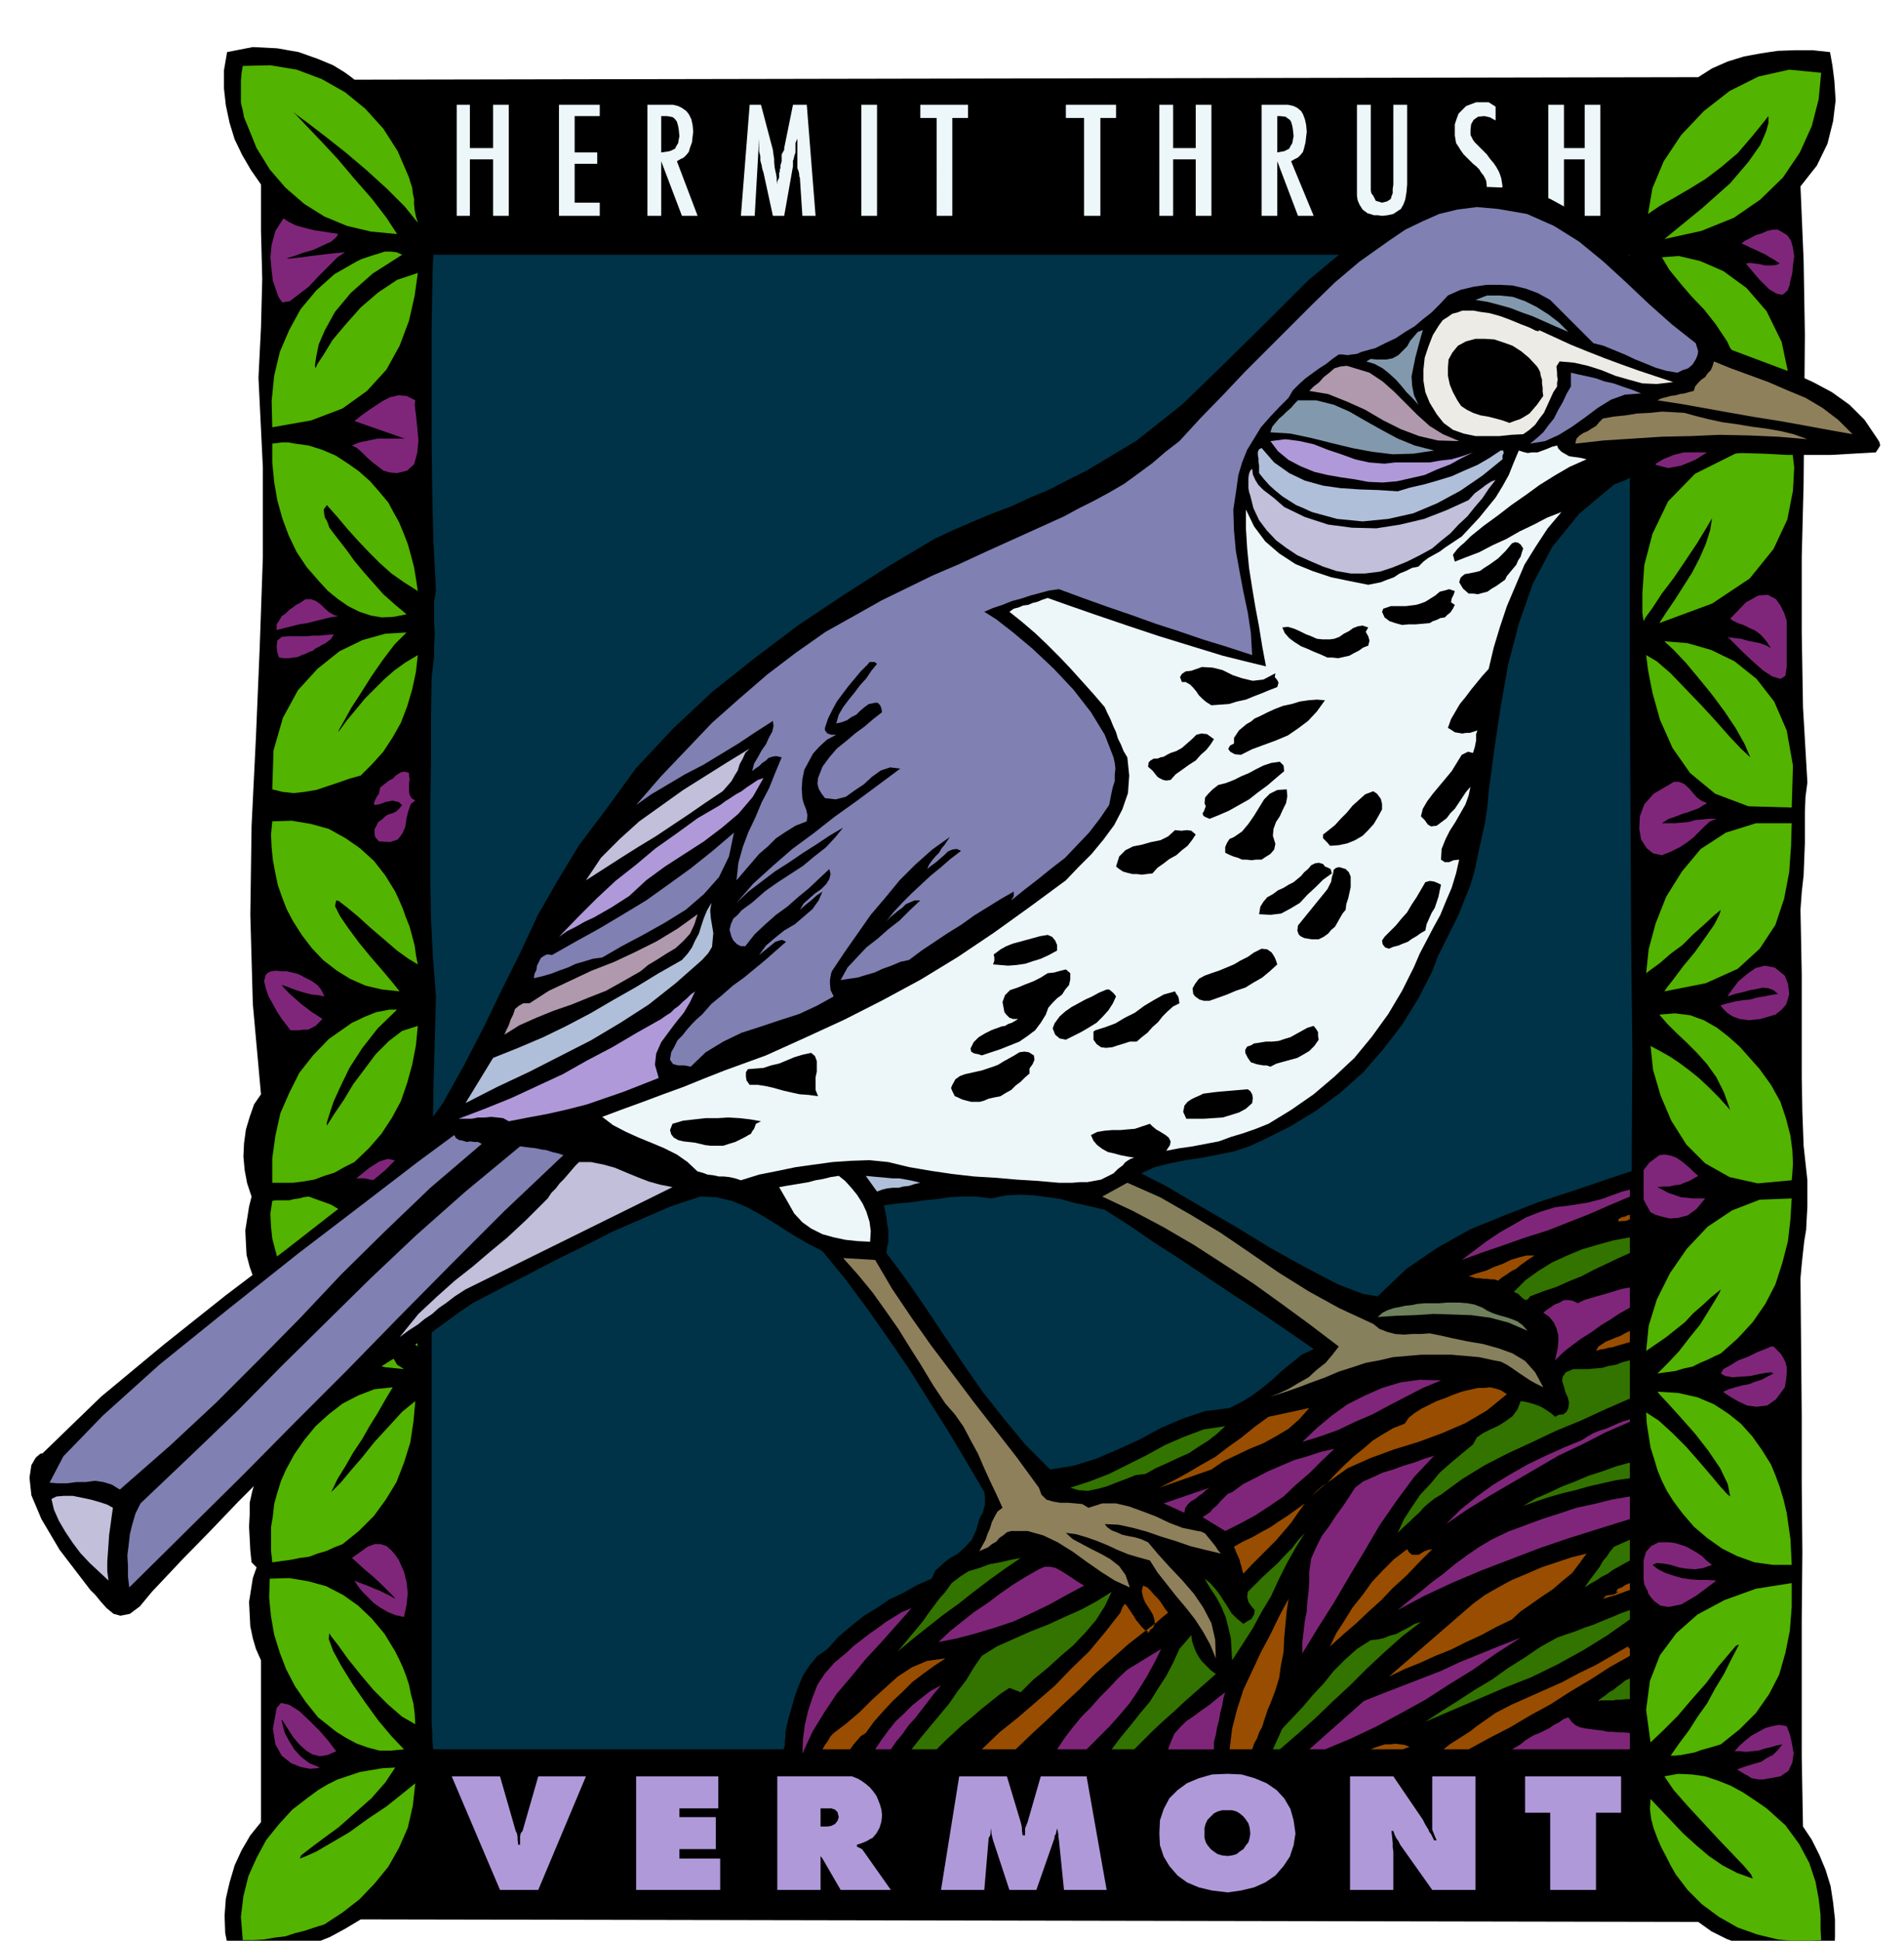 <svg xmlns="http://www.w3.org/2000/svg" fill-rule="evenodd" height="499.802" preserveAspectRatio="none" stroke-linecap="round" viewBox="0 0 3035 3093" width="490.455"><style>.brush1{fill:#000}.pen1{stroke:none}.brush4{fill:#80267a}.brush5{fill:#edf7fa}.brush6{fill:#b099d9}.brush7{fill:#c1bfd9}.brush8{fill:#8080b3}.brush9{fill:#b0bfd9}.brush10{fill:#b099ad}.brush11{fill:#8f805c}.brush15{fill:#8299ad}</style><path class="pen1 brush1" d="m565 127 2142-4 22-14 25-11 26-8 27-5 27-4 28-1h27l28 3 1 5 3 17 3 24 2 31-4 33-9 36-17 35-26 33 5 118 2 118-1 118-1 119-3 118v120l2 119 7 120-3 23-1 24v50l-1 25-1 26-3 27-2 28 1 50 1 53v164l1 55 2 54 6 55v42l-1 18-1 19-3 18-2 18-2 19-2 22 1 109 1 110v109l1 109-1 108v218l2 111 14 21 12 24 10 24 8 26 4 26 3 27v27l-1 28-30 2h-29l-30-3-28-4-29-9-26-10-24-12-21-15-2132-4-25 15-24 13-25 10-26 9-27 5-27 3-28-1-28-3-6-29-1-28 2-27 6-26 8-27 11-24 14-24 17-21v-258l-8-18-5-17-4-19-1-19-1-20 3-19 3-19 6-17-8-8-2-19-1-19-1-19 1-19v-19l4-18 5-17 9-15v-293l-12-16-6-17-5-19-1-19-1-20 3-19 3-19 4-16-7-21-4-21-2-22 1-21 3-22 6-20 7-20 11-16-13-144-4-142 2-142 7-142 6-143 5-143V745l-7-143 2-40 2-40 1-39 1-38-1-39-1-38v-74l-16-23-14-24-12-25-8-26-6-28-3-27v-29l5-29 41-8 39 2 34 6 31 11 24 10 18 11 11 8 5 4z"/><path class="pen1" style="fill:#003347" d="M2598 406v682l1 212 1 201 2 177-1 154v177l-1 183v181l-1 162-1 132v121H691l-1-3v-5l-1-9v-11l-1-12v-739l1-141 2-141 4-139-5-64-3-61-1-61v-123l1-63v-67l1-69 2-17 2-17v-18l1-17-1-18v-35l3-16-4-75-2-84-1-90V528l1-64 1-43 1-15h1907z"/><path class="pen1" d="m652 283 2 7 3 9 1 9 2 9v9l1 9 2 10 3 10-21-26-28-28-33-30-33-28-33-26-26-20-19-14-6-5 5 5 16 17 22 23 28 30 27 32 28 32 23 30 17 26-42-4-38-9-36-15-32-20-30-26-25-29-21-34-15-37-5-12-2-11-3-12v-35l1-12 2-12 44-1 42 7 40 15 37 21 32 26 29 32 23 36 18 42zm2251-167-4 42-11 43-19 42-27 40-36 35-42 29-52 21-59 13 60-49 45-40 29-34 19-27 9-21 4-14v-11l-25 31-24 28-26 22-25 19-26 16-24 14-23 13-19 13 7-41 18-43 28-42 36-38 41-32 46-23 49-11 51 5zM641 406l-47 30-35 31-25 30-16 29-10 23-4 20-2 13 1 5 3-7 10-15 14-23 21-25 24-27 28-24 30-20 33-11-5 36-9 40-15 40-21 38-31 34-39 28-50 19-62 11-1-42 4-40 9-38 15-35 18-33 25-30 29-26 35-20 8-4 9-3 9-3 10-3 9-3h10l9 1 9 4zm2211 279-39-4-38-12-38-22-34-27-31-35-24-41-17-46-7-49 26 16 26 20 24 22 23 24 19 22 16 22 12 18 9 16-12-35-14-30-18-27-18-23-21-22-18-21-17-21-12-20 27-2 34 8 37 16 37 27 32 37 24 49 13 62-1 78zM619 801l8 15 9 16 7 17 7 18 5 18 5 19 3 18 3 20-22-14-20-14-19-17-17-17-18-19-17-19-16-19-16-18-5 7 1 9 1 4 3 5 2 5 2 6 13 17 14 18 13 18 15 18 15 17 16 18 18 16 19 16-20 4-19 1-18-3-18-6-18-9-16-11-16-13-13-14-21-24-16-24-13-27-10-27-8-29-5-29-3-31v-30l8-1 8-1h9l11 2 22 3 22 7 21 9 20 13 17 12 18 16 14 16 15 18zm2026 192 11-17 13-19 14-22 14-22 12-23 10-23 7-22 3-19-10 17-14 23-18 27-19 28-19 25-15 23-11 15-3 6-2-13v-31l3-45 13-50 25-52 43-44 64-32 90-13 1 9 3 26-2 37-9 46-22 47-38 47-60 40-84 31zm-1997 15-19 19-19 25-18 26-17 27-15 23-11 20-8 14-2 5 14-19 15-18 14-17 15-15 15-15 16-14 18-13 20-12-3 27-6 28-8 27-10 26-13 23-15 23-18 20-18 18-18 5-17 6-18 6-18 6-18 3-18 2-18-2-16-4 2-62 15-52 24-44 31-34 35-28 37-18 36-10 34-2zm2208 279-69-2-53-20-40-33-28-40-20-45-12-43-7-36-3-24 17 10 22 19 23 24 26 27 23 25 22 25 18 19 15 14-9-21-14-25-18-27-20-27-22-27-20-24-19-20-15-14 37 3 38 11 37 18 35 28 28 36 20 46 10 56-2 67zM630 1421l6 13 6 14 5 14 6 15 4 15 4 15 2 15 3 15-15-9-18-13-21-18-21-18-21-19-17-14-13-10-4-1-2 9 8 16 13 19 17 23 18 22 19 22 16 19 12 15-28-3-26-6-25-11-21-13-22-17-18-19-16-21-14-22-10-19-7-18-7-20-4-19-4-21-2-20-1-21 2-21 31-1 30 5 29 8 27 15 23 16 22 20 18 23 16 26zm2226-109-1 36-3 42-8 42-14 42-25 38-35 32-51 23-66 13 4-6 11-14 15-20 19-23 17-24 14-20 8-16 2-7-12 10-14 13-18 16-17 17-19 14-16 14-15 11-8 6 4-38 11-41 17-43 25-40 30-36 40-26 48-15h57zM633 1609l-31 30-25 32-20 31-14 29-11 24-7 21-4 13v5l12-19 15-22 15-25 18-24 18-24 21-21 21-16 25-8-3 31-6 31-8 29-10 29-14 26-17 26-20 23-23 22-16 8-16 9-16 5-16 6-18 3-16 2h-33v-39l5-36 8-36 14-32 16-32 22-28 25-26 30-21 7-5 9-4 10-5 10-4 10-4 11-2 10-2h12zm2223 272-54 5-45-10-39-22-30-30-24-38-17-40-12-41-4-38 15 8 16 9 15 10 16 12 15 12 16 15 16 16 18 20-10-28-12-24-15-21-16-18-17-17-16-15-15-15-12-14 25-2 24 3 22 8 21 12 18 14 18 16 16 18 16 18 18 25 15 27 9 27 7 27 3 23 1 21-1 16-1 11zM666 2146l-18-13-18-14-17-16-15-15-16-17-15-17-15-16-13-15 2 14 5 14 6 13 8 14 8 12 9 13 8 12 9 13 5 6 6 6 5 5 6 6 4 5 5 6 4 6 4 7 11 7-30-3-27-7-27-12-23-14-22-18-19-20-16-22-13-23-9-17-7-17-7-18-5-18-5-19-2-19-1-21 3-20 5-1h22l8-2 8-1 7-2 8-1 36 13 33 20 28 25 25 30 19 33 15 37 11 39 7 42zm2190-236-2 33-4 35-9 35-11 34-16 31-20 29-24 26-27 24-11 5-10 5-12 5-12 6-14 3-13 4-15 2-14 2 16-16 18-19 17-22 17-21 13-21 11-18 7-12 2-5-15 12-14 13-15 13-13 14-15 12-15 12-16 11-16 11 4-40 13-42 21-42 27-39 33-35 39-26 44-17 51-2zM626 2211l-12 20-12 21-13 21-12 21-14 21-12 21-13 21-10 21 4-4 11-11 15-18 19-22 20-25 23-25 21-23 21-17-3 33-5 33-10 32-12 31-17 28-19 26-24 24-26 21-13 5-13 6-14 4-13 5-15 2-15 3-15 2-14 2-2-19v-37l3-18 2-19 5-18 6-19 8-18 13-24 16-23 18-22 21-19 22-17 25-13 26-10 29-3zm2197 123 7 17 7 19 6 20 5 21 3 21 3 21 1 20 1 21h-30l-29-4-28-10-24-12-24-17-21-18-18-21-15-20-10-16-8-16-7-17-5-17-6-19-3-19-3-19-1-18 20 13 22 20 22 22 21 24 18 21 15 18 11 12 5 4-4-20-12-25-19-28-21-27-23-26-19-21-14-15-4-5 33 2 31 7 26 11 23 15 20 16 18 20 15 21 15 24zM630 2632l6 12 6 13 5 13 5 15 3 15 4 15 2 16 1 17-21-12-22-19-24-24-21-25-20-25-15-21-11-14-3-5-1 9 7 19 13 24 18 29 20 29 21 29 21 25 20 21-21 2h-18l-19-5-17-6-17-9-16-10-15-12-14-11-20-25-17-25-14-27-10-26-9-29-5-29-3-30 1-30 31-1 30 5 29 8 27 14 24 17 22 21 20 24 17 28zm2226-109v38l-3 38-7 35-10 35-16 31-21 30-26 26-30 24-10 3-10 3-11 3-11 4-11 2-10 2-10 1h-7l14-20 15-20 14-22 15-21 13-24 14-23 12-24 12-23-5 2-11 13-17 20-19 26-23 26-23 27-23 23-20 19-7-52 6-46 16-41 26-35 34-30 43-23 50-18 57-9zM630 2817l-16 24-22 25-26 23-26 23-26 19-20 15-14 11-2 5 8-3 18-8 24-14 29-17 29-21 30-20 25-20 21-17-4 36-8 35-14 32-17 30-22 27-24 25-27 21-29 19-16 5-15 5-16 4-15 5-17 2-17 3-17 1h-17l-3-37 4-33 8-32 13-29 15-28 20-25 22-24 26-20 15-11 15-9 16-8 18-6 18-6 18-3 18-3 20-1zm2273 275-35 2-34-3-33-8-31-11-30-17-27-20-23-23-19-25-8-14-7-14-8-15-6-14-6-16-4-15-2-16 1-16 16 17 18 19 18 19 21 19 20 17 22 15 23 12 25 9-3-7-11-13-19-20-22-23-25-27-24-26-22-25-15-22 22-4 22 1 21 3 21 7 20 8 20 11 18 12 19 13 30 27 22 30 16 30 10 30 5 27 3 26v22l1 18z" style="fill:#52b300"/><path class="pen1 brush4" d="m539 373-3 5-8 7-13 6-15 7-17 5-14 5-10 3-3 2 1-1h6l8-1 11-1 13-2 17-2 17-2 21-2-12 8-14 14-16 16-16 17-17 13-13 10-12 2-5-7-2-4-3-9-5-14-2-17-2-21 2-20 6-22 13-20 7 5 12 6 14 4 16 4 14 2 12 2 8 1 4 1zm2313 84-1 1-1 4-4 4-5 4-9-2-12-7-16-16-21-25 6-1 8 1 8 1 8 2h13l6-1 5-2-9-6-7-4-8-5-7-3-8-4-7-3-8-4-7-3 5-4 8-4 9-5 10-3 9-4 9-2h8l7 4 8 5 6 9 3 11 2 14-2 13-1 13-3 12-2 10zm-123 224-11 2-8 1-8-1-7-1-8-3-7-1-10-1-10 1 6 7 7 7 7 5 9 5 9 2 11 2 12 2 15 2-15 11-19 12-22 9-21 4-19-5-12-14-5-28 8-43 6-28 13-10 16 2 18 11 16 15 15 17 10 12 4 6zM662 638l-1 7 2 16 2 19 2 22-2 20-5 18-11 10-16 4-12-1-10-3-9-7-8-6-9-8-8-8-8-7-8-4 12-5 15-3 14-3h43l3 1-83-29 10-8 11-8 12-8 12-8 12-6 13-3 13 1 14 7zM539 982l-13 2-12 3-12 3-12 3-13 2-12 3-12 3-12 3v-9l4-6 4-7 6-4 6-6 6-4 5-4 6-3 9-6h9l8 3 8 6 6 6 7 6 7 4 7 2zm2309 8v72l-2 15-8 5-13-4-14-9-16-14-16-15-14-14-11-11 4 1 8 1 9 1 10 3 10 2 10 2 9 3 9 5-8-12-8-9-9-7-9-4-10-5-9-3-8-4-4-3 25-26 20-11 15-1 13 7 7 10 6 12 3 9 1 4zm-2316 21-4 7-9 7-6 3-5 3-6 3-3 3-6 2-6 3-6 2-6 3-8 1-7 1h-8l-7-1-3-8-1-9 1-10 7-6 10-1h30l9-1h11l10-1 13-1zm120 221v4l1 6-1 6v13l1 6 3 5 6 4-7 5-4 11-3 12-2 14-5 11-7 9-12 4-18-1-6-7-1-6v-6l3-6 3-6 6-4 5-5 5-3 7-2 6-3 5-5 4-5-6-5-5-1-5-1-4 1-6 1-5 2-6 2-7 1-1-3 2-5 3-6 3-4 2-10 9-7 5-4 6-3 5-5 6-4 2-1 4-1h3l6 2zm2069 48-7 4-6 4-8 3-8 3-10 3-10 4-12 4-11 7h21l11-1 11-1 10-3 12-1 10-1h12l-10 4-8 7-9 9-9 9-10 8-12 8-14 7-15 6-14-3-10-8-9-14-3-17 1-20 7-19 15-17 24-14 8-5h8l8 3 8 7 6 7 7 8 7 5 9 4zm124 275 2 5 3 8 1 7 1 9-2 8-3 9-7 8-10 8-24 7-18 2-15-2-11-4-9-6-6-6-4-5v-1l11-3 12-3 12-2 12-1 10-3 12-2 10-2 12-2-7-6-8-3-9-1-9 2-11 2-11 3-13 3-12 4 2-4 6-8 9-12 13-11 14-10 15-4 16 3 16 13zm-2328 33-10-2-10-1-12-3-10-3-11-4-8-3-6-2h-1l6 7 8 8 8 7 9 8 8 6 9 7 8 5 9 6-6 6-5 5-6 3-6 3h-8l-6 1h-14l-6-8-7-9-8-12-6-11-8-14-4-12-3-12 2-9 3-4 6-3 8-1 9 1h8l9 2 8 2 7 3 3 2 6 3 6 3 6 4 4 3 5 6 3 5 3 7zm2190 286-7 4-7 4-8 3-7 3-9 1-8 2h-10l-9 1 8 4 9 5 9 3 11 4 10 1 10 1h19l-14 17-14 10-15 4-13 1-13-3-10-3-6-3-2-1-5-9-5-9-5-11-1-11v-14l4-12 10-13 16-12 9-1 10 2 8 3 9 6 6 5 7 6 6 6 7 6zm-2055-14 7 32-3 21-10 10-14 5-17-2-14-3-11-4-4-1 3-6 3-3 3-3 4-1 3-3 3-2 4-5 6-6-4-3-6-3-8-2-7-1-9-2h-13l21-17 16-10 13-4 10 2 6 2 7 5 5 2 6 2zm-116 322h-12l-10-1-10-2-8-1-9-3-5-1h-6l-2 1 8 8 12 7 12 5 12 5 10 3 9 3 6 1 3 1-4 1-9 5-13 6-14 8-16 5-14 5-11-1-6-4-9-17-4-20-1-20 1-20 1-19 2-14 1-10 2-3 9 7 13 11 14 12 14 12 12 11 11 10 8 6 3 3zm2309 29-14 19-14 10-17 2-15-2-15-7-12-7-9-6-2-2 9-4 10-3 11-3 11-2 10-4 10-3 9-5 10-5-4-2-8 1-12 2-13 3-15 1-13 1-12-2-7-4 4-7 11-6 13-8 16-6 14-7 13-5 9-4h4l5 5 6 6 4 6 4 8 2 8v10l-1 10-2 12zm-116 283-14 5-13 2-14-1-12-2-13-4-11-2-11-1-7 3 9 7 12 6 12 4 14 4 13 2 14 1h14l14 1-32 24-24 14-20 4-13-2-10-7-6-7-4-6v-2l-6-12-2-12-1-14 2-13 4-13 8-9 12-6h16l9 1 10 3 9 3 9 5 7 4 9 6 7 7 9 7zm-2085 11 2 8 2 8 1 9 1 9-1 9-1 10-2 9-2 10-14-3-12-5-12-7-10-7-10-10-9-9-7-9-5-8 7 3 8 3 8 3 9 4 8 3 8 4 8 4 9 5-2-3-5-5-8-8-9-9-12-11-12-10-12-11-9-8 25-18 11-4h10l9 3 8 7 6 7 6 9 4 9 4 9zm-108 286-14 6-12 2-12-3-10-6-11-10-10-12-9-14-9-14v3l2 8 3 11 7 13 8 13 11 12 13 10 17 7-5 1-11 1-15-3-15-6-15-12-10-18-4-25 6-33 7-8 13 3 16 10 17 16 15 15 14 16 9 12 4 5zm2280 44-6 1h-6l-6-1-6-1-6-4-6-3-6-4-5-3 8-3 9-3 10-3 11-3 9-6 10-5 8-8 7-9-10 2-10 3-9 2-9 3-10 1-10 1-9-1h-9l8-9 9-8 10-8 11-6 11-6 11-3 11-2 12 2 1 3 4 10 3 13 3 17-2 15-6 13-13 9-22 4z"/><path class="pen1 brush5" d="M749 167v69h37v-69h25v177h-25v-90h-37v90h-21V167h21zm207 0v18h-40v58h36v18h-36v62h40v21h-65V167h65zm98 18h9l6 1 4 1 4 4 2 3 2 7 1 6 1 10-1 5-1 6-3 5-2 4-4 2-5 2-6 1-7 1v-58zm-22-18v177h22v-87l33 87h25l-33-87 5-3 6-3 4-4 4-5 2-7 3-8 1-9 1-8-1-11-2-9-4-8-4-5-7-5-6-3-8-2h-41zm181 0 19 72 1 8 1 6v6l1 9 2 9 1 6v5l1 6v-5l3-6v-7l1-3v-3l1-2v-4l2-7v-11l4-7v-3l14-69h22l14 177h-21l-4-61-1-2v-3l-1-5-2-5v-47l-3 7v15l-2 6-1 5-1 2v9l-14 79h-18l-15-69-2-6-1-6-2-7v-7l-2-8v-20l-7 123h-22l14-177h18zm185 0v177h-25V167h25zm145 0v21h-25v156h-25V188h-26v-21h76zm236 0v21h-25v156h-26V188h-29v-21h80zm91 0v69h36v-69h25v177h-25v-90h-36v90h-22V167h22zm166 18h4l9 1 7 5 2 3 2 7 1 6 1 10-1 5-1 6-3 5-2 4-4 2-4 2-6 1-5 1v-58zm-25-18v177h25v-87l33 87h25l-36-87 5-3 6-3 4-4 4-5 2-7 2-8 1-9 1-8-1-11-2-9-3-8-3-5-6-5-6-3-9-2h-42zm174 0v136l1 5 3 4 4 8 10 3 8-2 6-4 1-4 2-5v-7l1-7V167h22v127l-1 12-2 12-3 8-4 7-6 4-6 4-9 2-9 1-7-1h-6l-6-2-4-1-8-6-5-8-3-7-1-7V167h22zm199 25-9-5-9-2-10 1-7 5-4 7-1 9v8l4 8 3 4 5 5 6 6 8 8 5 7 6 7 4 6 4 7 2 5 2 6 1 6 1 7-2 9-2 10-4 8-5 7-7 5-7 4-8 2-8 2-8-1h-7l-6-3-5-3v-25l6 4 6 4 4 2 6 1 9-3 7-5 4-8 2-10-1-9-4-8-4-5-3-5-5-5-5-4-9-9-6-6-5-7-3-5-4-6-1-6-1-6v-18l3-9 3-8 6-6 6-6 8-3 8-3h20l11 7v22zm109-25v69h33v-69h25v177h-25v-90h-33v90h-25V167h25z"/><path class="pen1 brush6" d="m797 2831 25 87 2 4 1 5v5l1 8h3v-13l1-5 3-4 25-87h76l-76 181h-61l-77-181h77zm217 0h131v51h-62v14h58v51h-58v15h65v50h-134v-181zm294 80v-29h17l6 2 4 4 2 8-2 6-4 5-6 3-6 1h-11zm-69 101h69v-58 4l3 4 29 50h80l-43-61-3-4-8-4v-3l9-3 7-3 5-3 4-2 6-7 5-9 3-10 1-10-1-9-2-7-3-8-3-7-5-7-5-6-7-6-7-5-5-3-5-2-5-2h-119v181zm290-181h76l22 73 1 4 1 5v4l1 8h4v-11l4-10 21-73h73l32 181h-68l-8-79-1-6v-4l-1-5-1-4-1 4-1 5-2 3v3l-29 83h-43l-26-79-1-4-1-4-1-6v-5l-1 4v5l-1 3-2 3-7 83h-69l29-181zm428 54h7l7 2 5 3 6 5 4 5 4 6 2 7 1 9-1 7-2 7-4 5-4 6-6 4-5 4-7 2-7 1-9-1-7-2-6-4-5-4-5-6-3-5-2-7v-16l2-7 3-6 5-5 5-5 6-3 7-2h9zm0-58-25 1-21 6-19 8-15 11-13 13-9 17-6 18-1 21 1 19 6 18 9 15 13 15 15 11 19 8 21 5 25 3 21-3 21-5 18-8 16-11 13-15 10-15 6-18 3-19-3-21-5-18-10-17-12-13-16-11-19-8-21-6-22-1zm195 4h69l47 69 4 8 5 8 1 3 3 4 2 4 3 6h4l-3-7-2-5-2-5v-85h69v181h-69l-51-72-3-6-3-4-3-6-2-6h-3l1 9 1 10v7l1 7v61h-69v-181zm319 58h-40v-58h153v58h-40v123h-73v-123z"/><path class="pen1 brush1" d="m1485 2516-23 10-21 12-23 11-21 14-21 13-20 16-20 17-17 19-17 12-12 15-10 15-7 17-6 16-5 18-5 17-4 17-1 6v7l-1 7v7l-2 6-1 7-1 7-1 7h1374v-949l-57 19-56 19-55 18-54 21-54 22-52 29-50 34-46 44-24-4-39-15-50-26-56-31-59-36-57-33-51-30-41-21 22-10 24-6 25-5 27-4 25-5 25-5 24-8 24-11 42-21 41-25 39-29 36-32 32-37 30-39 26-42 22-43 9-24 11-22 11-22 11-22 9-23 9-22 7-23 5-23 3-15 3-13 3-14 3-13 2-14 2-13 1-12 1-12 9-67 10-67 12-68 17-65 22-63 31-59 43-53 56-47 16-6 16-8 15-9 16-8 15-9 17-7 16-4h54l36 1 37 1 37 2h71l35-2 36-2 4-6 3-5-1-5-3-5-21-31-24-24-28-20-30-16-33-15-32-12-32-12-32-12-30-28-30-28-30-28-29-27-31-28-31-26-33-26-32-23-22-15-22-12-24-9-23-5-26-4-25-1h-25l-25 3-89 36-77 50-72 60-66 66-67 66-67 65-73 58-80 48-30 15-29 15-31 13-30 14-32 12-31 13-30 13-30 14-72 43-72 46-72 48-69 52-68 54-63 59-59 63-51 70-40 53-34 56-32 56-28 60-29 58-29 60-31 60-34 61-36 50-56 57-74 61-86 67-95 72-98 78-100 83-93 90-4 1-7 6-7 12-3 20 3 28 16 38 29 49 49 64 8 8 9 11 9 10 11 9 11 3 15-3 16-12 19-23 49-52 46-47 43-45 42-42 41-42 43-41 45-43 50-43 22-14 20-12 17-12 18-12 16-13 18-13 19-14 22-15 44-23 45-23 44-23 45-22 45-23 46-20 46-20 48-16 26 1 25 6 24 10 25 14 23 14 23 15 24 14 25 13 36 44 35 47 33 47 33 48 30 48 31 49 30 50 30 51 1 10v11l-2 5-1 6-3 5-3 6-5 18-7 15-11 12-11 10-14 8-11 9-11 10-6 13zm-72-519 1-9 2-9v-19l-2-10-1-10-2-10-2-9 22-3 22-2 20-3 21-2 20-3 21-1h21l24 3 24-5 23-1 21 1 22 3 21 3 21 6 23 5 26 6 39 25 41 28 42 27 43 29 42 28 43 28 41 28 42 29-19 9-16 13-16 13-15 14-16 13-16 12-18 11-18 9-39 5-36 12-35 15-33 18-35 16-35 15-36 11-37 6-39-39-34-41-34-43-30-43-31-46-30-45-31-45-32-43z"/><path class="pen1 brush7" d="m82 2389 8-4 12-1h14l15 3 14 3 14 4 12 4 9 5-2 14-2 15-2 14-1 15-1 14-1 14v15l2 15-15-14-15-14-15-16-12-16-12-18-10-17-8-18-4-17z"/><path class="pen1 brush8" d="m768 1823-6-3h-6l-6-1-6 1-6-2-6-1-5-3-3-5-57 42-86 66-106 81-112 89-109 88-90 81-63 65-22 42 13 1h15l15-2h15l14-2 14 2 13 4 13 8 80-70 74-69 68-68 66-67 65-69 69-68 73-70 82-70zm61 4-87 72-79 70-73 69-70 69-70 69-70 71-75 72-81 77-8 16-5 17-4 16-2 18-2 16 1 17v17l2 17 93-92 88-87 84-85 82-82 81-83 83-84 87-87 94-89-9-3-9-2-9-3-8-1-9-2-9-1-8-1-8-1z"/><path class="pen1 brush7" d="m873 1910 6-9 7-7 6-8 7-7 6-7 6-7 6-7 6-6h19l20 4 18 5 19 8 17 7 18 7 18 5 20 4-330 163-17 11-13 10-13 9-10 9-12 8-11 9-14 9-15 11 30-37 30-28 28-25 28-22 27-23 29-24 30-28 34-34z"/><path class="pen1 brush5" d="m2344 855 21-17 22-16 22-17 23-16 22-16 24-15 24-14 27-12-8-2-6-1-8-1-6-1-7-4-5-3-5-5-2-5-8 2-7 3-8 3-8 3h-9l-7 1-8-2-6-2-8 19-8 20-10 18-11 18-13 16-13 16-14 15-14 15-9 6-9 6-9 6-8 6-9 5-9 5-8 6-8 8-10 2-10 5-10 4-9 6-11 4-10 4-10 2-10 2-30-6-29-6-30-10-27-11-26-17-22-19-18-24-13-27v30l2 32 3 31 5 32 5 30 6 32 5 31 6 32-29-7-40-10-49-15-52-16-54-18-50-17-43-15-31-11-9 3-7 3-8 2-7 3-8 1-7 3-8 2-7 5 20 16 21 18 19 18 20 20 18 19 18 20 18 20 18 21 4 9 5 10 4 10 5 11 3 10 5 10 4 10 6 10 3 29-2 28-9 26-13 25-17 23-19 23-21 21-20 21-57 42-57 41-58 39-59 36-61 33-61 31-63 29-62 28-33 12-33 12-33 13-32 13-33 12-32 12-33 12-32 12 17 13 21 11 20 9 22 9 19 8 20 10 17 12 16 15 8 2 8 3 9 1 9 2h8l9 1 9 2 9 3 29-9 30-6 29-6 29-4 29-4 29-2 30-1 30 3 33 8 35 6 34 5 35 4 34 2 34 3 33 2 34 3h21l12-1h12l11-2 11-2 10-5 10-5 7-7 8-6 3-4 4-3 5-3 6-2-12-2-10-2-11-3-9-2-9-5-8-6-6-7-4-9 10-5 12-2 12-1h13l11-1 12-1 12-4 12-4 4 4 6 5 7 4 8 5 5 4 3 6-1 6-6 9 21-4 21-3 21-4 21-4 19-7 20-6 20-7 20-8 36-22 36-25 33-28 32-30 28-34 26-36 22-37 19-38 9-21 11-21 11-21 11-20 9-22 9-21 7-23 5-22-9 1-7 3h-7l-6-4 1-17 6-15 7-14 9-14 8-14 8-14 5-14 3-14-7 8-6 9-6 9-6 9-7 7-6 8-8 6-8 6-9 1-5-3-5-7-6-6 3-12 7-12 9-12 10-12 10-12 10-12 8-13 8-13 10-5 8 2 3-10 2-10v-10l2-6-6 2-6 2h-6l-6 1-6-1-6-1-6-4-5-3 5-14 7-12 7-12 9-11 9-12 9-11 9-11 10-11 8-34 10-33 11-33 14-33 14-33 18-29 19-29 22-26-23 9-21 11-23 11-21 12-22 10-21 11-21 8-18 7-3-11 7-9 5-5 6-5 5-5 5-5z"/><path class="pen1 brush6" d="m1054 1624-39 22-39 23-40 21-39 22-41 19-41 19-42 17-42 16h21l10-2h11l10-1 10 1 9 1 9 5 31-6 32-6 31-7 31-8 29-10 29-10 28-11 28-11-6-21 2-18 8-18 11-15 12-16 13-16 10-17 8-17-7 5-6 6-7 6-6 6-7 5-6 6-8 5-7 5z"/><path class="pen1 brush9" d="m1134 1439-7 12-5 12-4 12-4 13-6 11-5 11-7 10-9 10-37 21-36 22-37 21-36 21-38 20-37 18-40 17-40 16-44 72 51-26 51-24 49-25 49-25 47-28 45-29 43-34 42-37 10-11 6-10 1-11 1-11-2-12-2-12-1-12 2-12z"/><path class="pen1 brush10" d="m1112 1457-32 23-33 20-34 17-34 16-36 14-34 16-34 16-31 20h-10l-7 4-6 5-3 9-4 8-3 9-4 8-3 7 24-15 27-12 27-11 29-10 27-11 28-11 27-15 28-16 12-10 15-9 14-9 15-9 12-11 11-12 7-15 5-16z"/><path class="pen1 brush8" d="m880 1522-8-1-6 3-4 3-3 6-3 6-1 7-3 6-1 7 13-3 14-4 13-5 14-5 13-6 14-4 13-4 15-2 31-18 34-18 34-19 34-21 29-25 24-27 16-33 8-38-34 29-35 28-36 26-35 25-38 23-37 22-38 21-37 21z"/><path class="pen1 brush6" d="m1217 1240-9 3-9 6-9 6-8 6-9 5-9 6-8 5-8 6-36 21-33 24-34 24-31 26-33 26-30 28-30 30-30 31 13-9 14-7 14-8 15-7 14-8 14-8 14-9 14-9 27-25 30-22 31-20 31-20 29-22 26-22 23-27 17-30z"/><path class="pen1 brush7" d="m1195 1193-36 22-35 22-35 22-35 25-35 25-31 28-30 30-24 36 28-18 28-18 27-17 28-17 27-18 27-18 26-18 27-18 7-8 7-8 5-9 5-8 3-10 5-9 4-9 7-7z"/><path class="pen1 brush8" d="m2703 547-38-30-36-32-37-35-36-33-39-32-40-25-43-19-46-8-34-3-31 4-29 7-27 12-27 13-25 17-24 17-24 17-39 33-36 35-36 36-36 36-36 36-34 36-36 37-34 37-22 17-21 18-23 17-22 16-24 14-24 13-24 12-24 13-42 19-42 19-42 19-41 19-42 18-41 20-41 20-39 22-50 28-47 33-46 35-44 38-44 39-41 43-41 43-39 45 24-17 27-16 27-16 29-15 28-17 28-17 27-18 28-18 1 8-2 9-5 9-5 11-7 10-6 11-6 10-3 12 5-4 6-4 5-5 6-4 4-4 6-2 6-1 9 2-10 24-10 25-12 23-10 24-11 23-9 24-7 25-3 28 12-14 12-14 12-14 14-12 13-13 15-10 16-10 18-7 1-10-2-9-4-10-2-8-1-15 1-15 3-15 7-13 7-13 10-11 12-11 15-8h-8l-6-2-4-5v-4l5-15 7-14 7-13 9-12 9-12 10-12 10-12 12-12 2-3h8l4 3-9 11-8 12-10 11-9 12-9 11-9 12-7 12-4 14 9-2 8-3 7-5 8-4 6-6 7-6 7-5 10-2h4l4 4 2 5 1 6-14 11-14 12-15 11-14 12-15 12-12 14-11 15-7 18-1 9 2 8 4 7 6 8 17 2 16-4 14-10 15-10 13-12 14-10 15-5 16 2-35 26-35 26-35 25-33 26-34 25-31 27-31 28-27 31 19-18 21-16 21-16 22-14 22-15 22-14 21-14 22-13-13 16-15 16-18 14-18 15-20 13-20 13-20 14-17 15-6 5-7 5-8 6-6 7-7 6-4 9-2 9 3 11 3 6 6 6 6 3h7l15-19 17-16 17-15 18-13 17-15 17-14 17-16 16-15 2 8-2 8-5 8-8 8-10 7-9 8-9 8-6 10 8-7 10-8 9-8 9-6-6 14-10 14-14 12-14 12-17 10-15 12-14 12-11 15 10-8 11-9 5-4 6-2 5-1 6 3-16 14-17 15-17 14-17 14-18 13-17 15-17 14-15 17-8 7-8 8-8 9-7 9-8 8-5 10-5 9-2 12 5 7 8 2h10l10 2 24-23 28-17 29-14 31-10 30-10 31-10 28-13 27-15-5-10-1-10v-6l1-6 1-5 1-3 20-30 21-30 21-30 23-27 23-28 25-25 27-24 28-20-4 6-4 6-5 6-4 7-6 6-5 6-5 7-3 7 6-5 7-5 7-6 7-6 6-6 7-3 7-1 7 3-17 13-16 14-16 13-15 14-15 14-14 14-14 15-12 15 6-6 6-5 6-5 7-5 6-6 7-3 7-3h9l-17 16-16 16-18 14-17 15-18 14-15 16-15 16-11 20 13-2 14-2 13-4 14-4 13-6 14-5 14-6 14-3 20-15 21-14 21-14 21-13 21-15 21-13 21-13 21-12v7l-4 7 21-17 22-17 21-17 22-17 19-20 19-20 17-22 15-22 2-10 2-10 2-9 3-9v-10l1-10-1-9-2-9-14-36-22-36-28-36-31-33-34-32-31-26-27-21-19-12 14-6 15-5 15-6 15-4 15-5 15-4 15-4 15-2 38 14 39 14 38 13 39 14 37 12 38 13 39 12 40 13-2-35-5-33-7-33-6-32-6-33-3-33-1-33 5-33 3-22 6-20 8-20 11-18 11-18 14-16 15-16 15-15 7-12 10-10 10-9 11-8 11-8 11-7 10-8 10-7h6l8 1 7-1 8-1 7-3 7-2 7-2 8-2 16-8 17-8 15-10 15-9 13-11 14-11 13-13 13-14 20-9 21-5 21-3h21l20 1 21 5 19 7 20 11 9 9 9 9 9 9 9 9 8 8 8 8 8 8 9 9 16 4 17 7 17 7 17 8 15 6 17 7 17 5 18 3 8-4 9-3 7-6 5-8 3-7 1-6-2-7-2-6z"/><path class="pen1 brush5" d="m1337 1874 10 8 10 11 9 11 9 14 6 13 5 16 2 15-1 17-20-1-19-2-19-4-18-5-18-9-14-10-13-14-9-16-15-26 11-2 12-2 12-2 12-2 11-3 12-2 12-3 13-2z"/><path class="pen1 brush9" d="m1467 1885-9 2-9 3-9 1-8 2h-9l-9 1-8 2-8 3-18-25 10 1 11 1 11 1 11 1h10l12 2 10 2 12 3z"/><path class="pen1 brush4" d="m1928 2371-6 4-5 5-6 4-6 5-7 4-5 5-4 6-1 7-33-15 73-25z"/><path class="pen1 brush11" d="m1830 2458-11-5-10-3-11-2-9-2-9-4-8-3-7-5-4-5 22 1 23 5 22 6 23 8 23 7 23 8 24 6 25 6-5-6-3-5-4-5-4-5-5-6-4-5-6-3-6-1-24-5-21-8-21-10-21-8-22-8-21-5h-22l-22 7-10-6-11-1-12-1h-12l-12-2-10-3-8-8-4-11-35-48-35-45-35-45-33-44-34-45-31-44-31-46-27-46-51-3 24 27 23 28 20 28 21 30 18 29 19 30 18 30 20 30 15 17 14 20 11 21 12 22 9 21 10 22 10 21 10 22-8 6-5 9-4 8-3 10-4 9-3 9-5 9-5 9 7-3 7-3 6-5 7-4 5-6 6-4 6-5 7-2h26l25 7 23 11 24 15 22 16 23 16 22 14 24 11-7-20-10-14-14-11-14-8-16-8-15-8-15-8-11-10 16 2 17 5 17 6 17 7 15 7 17 7 17 5 18 5 12 19 15 19 15 19 16 19 14 18 13 20 11 20 9 22-1-30-6-26-13-25-15-22-19-22-19-20-19-21-16-19z"/><path class="pen1" style="fill:#87805c" d="m2294 2128-15-3-14 1h-14l-13 1-14-1-12-3-13-5-10-8-54-25-49-27-48-30-45-31-47-32-48-29-49-28-52-23-40 22 49 23 49 26 48 28 48 31 46 30 46 33 45 33 46 35-10 13-11 13-14 11-13 12-16 9-15 9-15 7-15 6 22-7 23-8 21-8 22-8 21-9 22-7 21-7 22-4 21-5 23-2 23-2h47l23 2 22 2 23 5 11 2 10 5 9 6 10 7 9 6 9 6 9 5 12 6-13-24-16-18-20-12-22-8-25-7-24-4-24-5-22-5z"/><path class="pen1" style="fill:#6e805c" d="m2435 2121-8-9-8-6-10-4-9-3-11-3-9-3-9-4-8-5-13-5-11-2-12-1h-21l-11 1h-23l-12 1-10 2-10 1-9 2-10 2-9 3-8 4-8 7 29-2 30-1 30-2 30 1 30 1 30 4 30 8 30 13z"/><path class="pen1" style="fill:#edebe5" d="m2294 518 6-8 8-5 7-5 8-2 8-3h18l10 2 15 2 18 5 16 6 17 7 13 5 10 5 5 1v-2l24 11 26 12 27 11 28 11 27 10 28 10 27 9 27 9-26 3-23-1-22-6-21-6-22-9-22-7-22-5-23-2-5 8 1 10v5l1 6-1 5v6l-6 9-5 11-5 11-5 11-7 9-7 10-9 8-10 7-19 1-19 2h-38l-19-4-17-6-15-11-11-14-11-18-7-17-3-18v-18l2-19 6-18 7-18 10-16z"/><path class="pen1 brush1" d="m1072 1791-4 10 2 7 4 5 7 4 8 2 9 1 9 1 9 2 8 2 9 1h20l9-3 10-3 8-4 8-4 5-3 4-2 2-4 3-4 3-8 8-4-17-3-17-2-18-1-17 1h-19l-18 2-18 2-17 5zm221-113-14 3-13 4-12 5-12 5-13 3-12 4-13 1-12 1-3 5v7l1 6 5 7h13l13 2 13 3 14 4 13 3 14 3 14 1 15 2-4-10v-20l2-9v-17l-3-8-6-5zm355 4-8-5-7-1-8 1-8 5-9 5-9 5-8 5-8 3-9 3-9 3-9 2-9 2-9 2-8 3-7 5-5 9-2 5 2 5 2 4 2 4 5 2 6 3 7 2 8 2h14l7-2 7-3 9-2 10-2 8-5 9-5 7-7 8-6 7-7 7-6v-8l5-7 3-7-1-7zm58-131-7-6-8 2-11 3-10 1-11 7-12 6-13 5-12 5-12 4-8 8-4 11 3 16 3 4 5 5 6 2h8l-5 3-5 3-6 2-5 3-6 1-5 2-6 2-5 2-10 5-10 6-8 8-5 10 1 5 5 3 6 1 6 2 15-5 15-5 15-6 15-6 13-9 12-9 9-12 8-13 4-11 7-8 7-7 8-6 5-8 6-7 2-9v-10zm-123-14 12 1 12 1 13-1 14-2 12-4 13-4 13-6 13-7v-9l-3-7-5-6-7-3-12 2-11 3-11 3-11 3-11 3-10 4-9 5-8 6-3 2 1 5v5l-2 6zm196 51-3-4-3-3-5-4h-4l-12 5-11 6-11 5-11 6-11 6-10 7-9 8-8 11-3 8 4 10 7 6 10 2 12-6 12-6 12-7 13-8 10-10 9-10 7-11 5-11zm94-8-18 5-16 9-15 9-15 11-16 8-15 9-16 6-16 5-3 2v13l5 7 7 5 8 1 10-1 9-3 10-3 9-3h11l8-7 9-7 8-9 9-8 7-9 8-8 9-8 10-5-1-7-1-4-3-4-2-4zm0-257-11 10-12 6-15 3-14 4-15 3-12 6-10 10-5 16 5 4 6 4 7 2 8 2h7l8 1 8-1 9-1 8-9 10-7 9-7 11-6 9-8 9-7 7-9 6-9-7-6-7-1-9 1-10-1zm-7-123-6 3-5 3-5 1-5 2h-6l-5 3-3 3-1 7 7 6 8 10 3 2 6 3 5 1 7-1 8-9 10-7 11-8 11-7 8-9 9-8 7-9 5-8-11-8-9-1-8 2-7 7-8 7-8 7-9 5-9 3zm123 536-47 4-9 1-7 1-8 1-6 3-7 3-6 3-6 4-5 6-2 10 5 11h28l15-1 15-1 13-4 13-4 11-6 10-9 1-8-1-6-3-5-4-3zm-87-152 3 4 7 5 7 2h9l14-5 14-5 14-6 15-5 13-8 14-8 12-10 12-11-2-6-2-5-3-5-2-3-7-5-9-1-12 6-10 7-12 6-10 6-12 5-12 5-12 4-11 4-9 5-6 8-4 7 1 9zm29-460 14-1 14-1 13-4 14-3 12-5 13-5 12-5 13-5 2-7-2-4-4-5 1-6-19 10-17 2-17-4-15-5-16-8-16-4-17-1-17 6-9 1-6 4-3 5 3 8h6l7 4 5 5 5 6 4 6 6 6 6 5 8 5zm116 105-1-9-6-6-14 2-12 4-12 6-11 6-12 5-12 6-13 5-12 3-9 7-7 7-5 6-1 9 2 5-3 8-2 3 1 4 3 2 7 3 15-6 16-7 16-9 16-9 14-11 15-11 14-12 13-11zm-80 105-7 3-4 6-3 7v9l6 3 7 3 7 2 7 3h7l8 1 7-1h9l6-4 8-5 6-7 2-9-4-13 1-11 4-11 6-9 5-11 5-10 2-11-1-11-15 1-12 6-9 9-8 13-8 13-9 13-10 12-13 9zm127 301-10 3-9 5-9 5-9 5-10 3-9 3-10 1h-10l-6 1-6 1-7 1-5 3-6 2-3 5v5l4 8 5 7 9 3 5 1 6 1h5l6 2 10-5 11-3 11-3 11-3 9-5 10-6 8-8 7-10-1-6v-6l-3-5-4-5zm18-519-13-1-13 1-14 2-13 4-14 3-13 5-13 6-12 6-7 3-6 5-7 4-6 5-6 5-4 6-4 6v9l-6 3-2 3-1 3 3 4 7 4 10 1 18-9 19-7 19-7 19-8 16-11 16-12 14-15 13-18zm11 276-2-7-4-2-5-2-3-4-7-2-6 1-6 3-5 6-6 5-5 6-6 5-6 5-8 4-8 5-9 4-8 6-9 5-6 7-5 8-2 12 18 1 17-2 15-8 15-9 12-13 13-12 12-12 14-10z"/><path class="pen1 brush1" d="m2145 1385-10-3-5 1-4 3-1 6-2 6-1 7-3 6-3 6-47 58-1 8 2 6 3 3 6 3 6 1 6 1h11l8-4 7-5 5-6 6-5 4-7 4-7 4-7 5-6 1-9 3-9 2-9 2-9v-17l-3-7-5-5zm-29-337h8l9 1 9-2 9-2 7-4 8-4 7-5 8-3 2-8-2-7-4-7 4-7-9-3-7 1-8 3-7 5-8 4-7 5-8 3-7 1h-12l-9-1-9-4-8-3-10-5-9-4-10-3-9 1 4 9 7 8 8 6 11 7 10 4 11 5 10 4 11 5zm73 213-13 5-10 9-10 9-9 11-10 10-9 10-10 8-9 7v6l4 4 3 3 4 5 14-1 14-3 12-5 12-7 9-9 9-10 7-12 6-11v-9l-2-8-6-8-6-4zm83 145-7 12-7 12-8 12-7 12-9 10-9 11-9 9-9 9-4 6 1 6 4 5 6 2 7-3 8-2 7-3 8-3 7-5 7-4 7-5 7-4 2-10 4-9 4-9 5-8 3-9 3-9 2-10 2-9-6-3-5-2-7-1-7 2zm47-442-6-4 1-6 3-6 2-6-9-3-7 2-8 2-7 6-8 5-8 5-8 3-7 2-8 1-8 1h-24l-6 2-6 2-2 5 4 9 8 6 9 3 11 3 11-1h11l11-1 11-1 5-3 6-2 6-3 7-1 4-4 5-4 4-6 3-6zm109-90-4-6-4-3-5-1-5 2-5 6-5 6-6 6-6 6-7 5-7 5-8 5-7 5-8 2-10 2-6 1-4 3-3 3-2 7 6 10 9 8h7l8 1 7-2 8-2 7-5 7-4 7-5 7-5 3-6 5-6 5-6 5-6 3-7 4-6 2-7 2-6zm-91-330 15-4h15l15 1 15 5 14 5 14 9 12 10 13 14 2 3 3 6 1 6 2 6v6l1 7v6l1 7-5 7-5 7-6 7-6 7-8 5-7 4-9 3-8 3-11-4-11-3-12-3-12-2-12-4-10-5-9-6-6-9-7-13-5-12-3-14v-13l1-13 6-11 9-11 13-7z"/><path class="pen1 brush7" d="m2047 808-8-7-8-7-9-7-8-6-8-8-5-8-4-9-1-9-3 3-2 5-1 6v17l1 6 2 6 5 20 9 19 12 16 15 16 16 12 18 12 20 9 21 9 21 7 23 4h23l24-3 21-7 22-9 20-10 20-11 14-12 15-12 13-14 14-13 12-15 12-14 10-15 11-14-6 2-5 3-6 4-5 4-11 8-10 11-35 16-36 14-38 9-38 6-39-1-38-5-37-12-33-16z"/><path class="pen1 brush9" d="m2392 718-18 12-19 11-21 9-20 9-23 7-21 6-22 5-20 6-31-2-30-1-30-2-28-4-29-8-25-12-24-17-20-23-4 2-2 4v5l1 6v5l1 6v12l8 10 9 10 9 8 11 9 11 7 11 7 12 5 13 6 40 11 41 4 41-4 40-9 38-16 37-20 35-24 32-26v-6l2-4-1-4h-4z"/><path class="pen1 brush6" d="m2025 703 12 16 17 14 19 10 22 9 21 5 23 4 21 3 21 4 23 1 23-2 22-5 22-5 20-9 21-8 18-10 18-9-17 6-17 5-18 2-17 3h-55l-17 2-25-2-22-5-22-8-21-7-23-9-22-5-23-3-24 3z"/><path class="pen1 brush15" d="m2286 718-31-8-27-11-26-14-25-14-26-15-25-11-28-7h-29l-6 6-5 6-7 6-6 6-6 5-6 7-5 6-3 9 32 2 33 7 32 8 33 8 32 6 33 4 33-1 33-5z"/><path class="pen1 brush10" d="m2326 703-26-11-21-13-20-18-18-18-19-19-18-16-21-14-23-7-13-4-10 1-10 3-8 7-9 7-7 8-9 7-7 7 30 5 30 12 29 13 29 17 28 14 29 11 30 7 34 1z"/><path class="pen1 brush15" d="m2268 526-8 3-6 7-6 7-5 9-7 7-7 7-9 5-10 2h-16l-9-1-7 4 13 4 13 7 10 8 11 10 8 9 9 11 9 9 10 11-7-15-3-15-1-15 3-15 3-15 4-15 4-15 4-14zm84-48 19 3 19 5 18 5 18 7 17 6 18 8 18 8 21 9-15-15-17-13-19-12-18-9-20-7-20-2h-21l-18 7z"/><path class="pen1 brush8" d="M2504 594v22l-7 12-6 13-7 12-7 14-9 11-8 11-10 9-11 9 24-4 22-10 21-13 21-15 20-15 21-13 22-8 26-2-15-6-15-5-14-5-14-3-14-5-13-3-14-3-13-3z"/><path class="pen1 brush11" d="m2555 667-6 6-5 6-7 4-6 4-7 3-6 4-5 5-2 8 45-5 47-3 46-3 47-1 45-2 47 1 46 2 47 4-22-8-21-5-23-4-23-3-24-4-22-3-23-5-20-5-18-5-17-1-19-1-19 2-20 1-19 3-19 2-17 3zm177-91-2 7-3 7-5 5-4 6-6 4-5 5-5 6-2 7-8 2-7 2-7 1-7 2-8 1-7 2-8 2-6 3 39 6 39 7 39 7 40 7 38 6 39 7 38 7 39 7-23-23-25-19-27-16-29-12-30-13-30-11-30-11-27-11z"/><path class="pen1" d="m1355 2788 5-7 6-7 6-7 8-5 13-18 15-17 15-16 16-15 15-15 17-13 18-13 18-12-29 4-24 10-23 15-20 18-21 19-19 19-21 18-21 16-5 5-4 7-5 7-4 7h44zm475-185 4-6 4-3 2-4 1-2-7 5-8 6h3l1 4zm-211 185 25-24 26-24 25-24 26-24 25-25 26-23 27-24 27-21-6-6-4-5-5-6-3-5-4-6-4-6-4-6-3-3-4 6-3 8-25 32-25 30-28 27-27 28-29 25-29 25-30 24-28 27h54zm203-261-2 9 2 9 3 8 5 8 4 6 4 7 2 7 1 7 10-9 11-9-5-6-3-5-4-6-4-5-6-6-5-6-6-6-7-3zm265-283-65 14-22 16-21 17-21 15-21 16-23 13-22 13-22 12-22 11 83-29 19-13 21-10 21-10 22-9 20-11 20-12 17-15 16-18zm149 544 5-2 6-2-8-3-7-1-8-1-7 1h-9l-7 2-9 3-7 3h51zm-240 0 3-9 5-9 3-9 5-9 3-10 3-9 3-9 4-9 8-21 6-20 3-21 4-20 1-22 2-22 2-21 3-20-15 28-14 29-15 28-14 30-14 30-10 31-8 31-4 33h36zm84-392-14 10-14 10-14 9-13 9-15 8-14 8-15 7-14 8 4 10 5 11 1 5 2 6 1 5 2 6 13-14 13-13 13-13 13-13 12-14 12-14 11-16 11-15zm322-174-9-6-9-3-9-2-9 1h-10l-9 2-9 2-8 2-14 5-12 5-14 5-12 6-12 6-11 7-9 7-7 10-18 7-17 10-16 10-15 13-15 12-15 14-14 14-13 14 32-23 36-16 38-14 39-12 38-14 37-16 34-20 32-26zm-319 170 8-8 8-7 8-7 9-7-9 6-8 7-8 8-8 8zm160 77-21 16-18 18-17 18-15 21-16 20-13 21-13 20-10 21 21-19 21-18 20-19 20-18 19-20 21-19 20-21 21-21-6 1-6 2-5 3-5 3h-10l-5-4-3-5zm355 159-2-2-1-2-26 15-26 15-27 13-26 14-27 12-27 12-27 12-25 13-10 7-10 7-10 7-10 8-11 7-11 7-11 7-10 8h40l33-18 33-17 32-19 33-18 31-20 32-19 31-20 32-18v-11zm-69-152-24 6-24 8-24 8-23 10-24 10-22 12-21 12-19 14-134 116 25-12 25-10 24-11 25-10 24-12 24-11 24-13 25-12 14-13 16-11 17-12 18-12 15-13 16-13 12-16 11-15zm-83-475h-13l-12 3-13 4-12 6-14 5-13 6-14 4-14 5 5 1 6 2h6l6 1h6l6 1h6l6 2 6-5 8-5 7-5 8-4 7-6 7-5 7-5 8-5zm152 533v-11l-7 3-6 4-6 2-3 5h4l-7 4-6 1-7 1-5 5 10-3 11-3 5-2 6-2 5-2 6-2zm0-417v4l-8 4-7 4-8 3-7 3-8 3-6 4-6 4-4 7 6-2 7-1 7-2 7-1 6-2 7-2 7-2 7-2v-22zm0-181-4 1-4 2-5 1-5 3v4l5-1h5l4-1 4-2v-7z" style="fill:#994d00"/><path class="pen1 brush4" d="m1420 2788 9-13 10-12 9-13 11-12 10-13 10-13 10-13 11-13-17 9-14 11-15 12-13 13-13 12-12 15-11 15-10 15h25zm-72-153-18 15-15 17-12 18-8 21-7 21-5 22-3 22-1 24 16-35 19-31 20-30 23-27 23-28 25-27 24-27 24-27-15 6-13 8-13 8-12 9-13 9-13 10-13 10-13 12zm308-134-21 12-21 13-20 14-20 15-21 14-19 15-20 16-18 17 30-6 30-8 30-9 30-10 28-13 29-14 27-15 28-15-10-6-9-6-9-6-8-5-9-5-9-2h-9l-9 4zm76 287 18-18 18-18 17-19 16-19 14-21 13-21 12-22 11-22-54 33-15 14-14 15-15 15-14 16-15 15-14 17-13 17-12 18h47zm203 0v-12l3-11 2-12 3-11 2-12 3-11 2-12 3-10-13 10-12 10-13 9-12 9-12 8-10 10-9 10-6 14-2 5-2 6h73zm29-410-7 3-6 6-6 6-5 6-6 5-5 6-6 4-6 4 36 22 24-12 24-13 23-15 22-15 20-19 21-18 20-20 20-19-22 5-21 7-21 6-21 9-21 9-19 10-20 10-18 13zm148 410 41-17 40-19 39-21 40-22 37-24 39-24 37-26 39-25-33 13-32 13-32 13-30 14-31 12-31 12-31 12-30 12-87 77h25zm48-417-9 14-10 15-11 15-11 17-12 16-9 18-8 18-3 21v15l-1 16-2 16-1 16-3 15-2 17-2 17v18l25-41 26-41 24-41 24-40 24-41 27-39 28-38 32-34-16 5-16 6-17 5-16 6-17 5-15 7-16 7-13 10zm-84-73 29-9 28-10 27-13 28-12 26-14 27-14 27-14 29-12-34-1-30 4-30 9-27 12-28 14-25 18-24 20-23 22zm522 87-29 5-28 7-28 6-27 9-28 9-27 10-27 10-27 13-20 12-19 13-19 14-18 15-19 14-18 15-18 14-18 15 43-23 45-21 45-19 47-18 47-18 47-16 48-15 48-15v-36zm0 377-9-1h-9l-9-1h-8l-9-2-9-1-8-1-8-1-10-2-7-3-7-6-5-7-8 3-7 5-8 4-7 5-8 4-8 4-8 3-7 4-8 5-7 6-7 4-7 4h188v-26zm0-500-10 3-10 4-9 4-9 4-10 3-10 4-9 5-9 6-29 12-29 13-29 14-28 16-28 17-26 19-25 20-23 23 35-24 36-22 36-21 36-21 36-21 38-18 37-19 39-17v-4zm0-366-12 3-11 4-11 4-11 4-12 3-12 3-13 2-12 2-25 3-23 7-23 9-21 12-21 12-21 14-20 15-20 15 33-12 35-12 34-12 35-11 33-13 33-13 32-14 33-14v-11zm0 188v-32l-12 2-10 3-10 3-10 3-11 3-10 3-10 3-10 5-8-4-7-1h-7l-7 4-8 3-7 5-6 4-5 4 10 7 7 9 4 9 3 11v10l-1 11-2 9-2 10 13-13 14-11 15-11 16-10 15-11 15-9 15-10 16-9z"/><path class="pen1" d="m1493 2788 13-13 14-13 14-13 15-12 15-13 15-12 15-12 15-10 18 7 20-20 22-18 21-19 21-18 19-20 17-20 14-22 11-23-24 15-24 13-27 12-26 12-28 11-27 12-27 12-24 15-13 19-12 20-14 18-13 19-15 18-15 18-15 18-15 19h40zm14-251-9 10-9 12-9 12-9 13-10 12-10 12-10 12-10 12 24-20 24-19 24-19 25-18 24-19 25-19 25-18 25-17-16 3-17 4-17 3-16 6-17 5-14 9-13 10-10 14zm301 251 15-15 15-15 16-15 17-15 16-15 17-15 17-15 17-15-9-7-6-6-7-7-5-7-5-9-3-8-3-9-1-9-19 22-10 22-11 21-13 20-13 21-16 19-15 19-15 18-15 20h36zm18-439 16-9 18-8 17-8 18-8 15-10 16-10 14-11 13-12-34 5-32 12-30 13-29 16-30 15-30 15-31 12-31 10 13 4 15 1 15-3 15-4 15-6 16-6 15-6 16-2zm163 188-1 8 2 8 4 6 6 7-1 7-4 7-7 4-6 4-11-9-8-8-6-10-6-9-7-11-7-9-8-9-9-7 9 15 10 15 8 15 7 17 4 16 4 17 1 17 1 18 17-26 16-25 14-26 15-25 12-26 13-26 14-25 15-24-11 12-10 13-11 11-11 12-12 11-12 11-12 12-12 12zm91-94 5-9 6-9-6 9-5 9zm-40 345 29-25 28-25 27-26 28-26 27-27 28-26 28-25 30-23-10 3-10 6-10 5-9 5-11 3-10 4-10 2-10 1-22 14-19 17-18 18-16 20-17 18-16 19-17 18-16 17-15 33h11zm558-620-12 3-10 4-12 2-10 3-12 1-11 1h-23l-12 5-5 7-1 7 3 9 2 8 4 9 2 8-1 9-3 6-5 4-8 1-5 3-7-6-6-4-6-4-6-3-8-3-7-2-8-2-7-1-5 13-8 11-11 8-11 7-13 6-12 6-10 7-6 11-18 15-18 15-17 15-15 18-16 17-13 19-13 20-10 22 9-9 9-8 8-8 8-7 8-9 8-7 9-7 10-6 34-25 36-22 37-19 39-18 38-18 39-16 39-18 39-17v-61zm0 398-14 5-14 6-15 6-14 6-15 5-15 6-15 5-14 5-27 15-25 17-27 17-25 18-27 16-26 17-27 17-26 17 42-18 42-18 42-18 43-17 41-20 40-22 39-24 37-26v-15zm0-235-22 6-22 8-22 7-21 9-21 8-21 10-21 9-20 12 20-7 21-7 21-6 21-5 21-6 22-5 22-5 22-3v-25zm0-359-27 5-25 7-24 7-24 10-24 11-21 13-21 15-19 19 7 3 7 7 3 2 3 1 3-2 3-4 21-8 21-7 20-9 20-8 19-10 19-9 19-9 20-9v-25zm0 515v-33l-25 11-6 7-6 9-6 7-5 9-6 8-6 8-6 8-6 9 9-6 9-5 9-6 10-5 8-6 9-5 9-5 9-5zm0 188-7 3-6 5-7 5-6 5-7 4-6 5-6 4-6 5 5-1h19l6-1h7l7-1h7v-33z" style="fill:#337300"/></svg>
